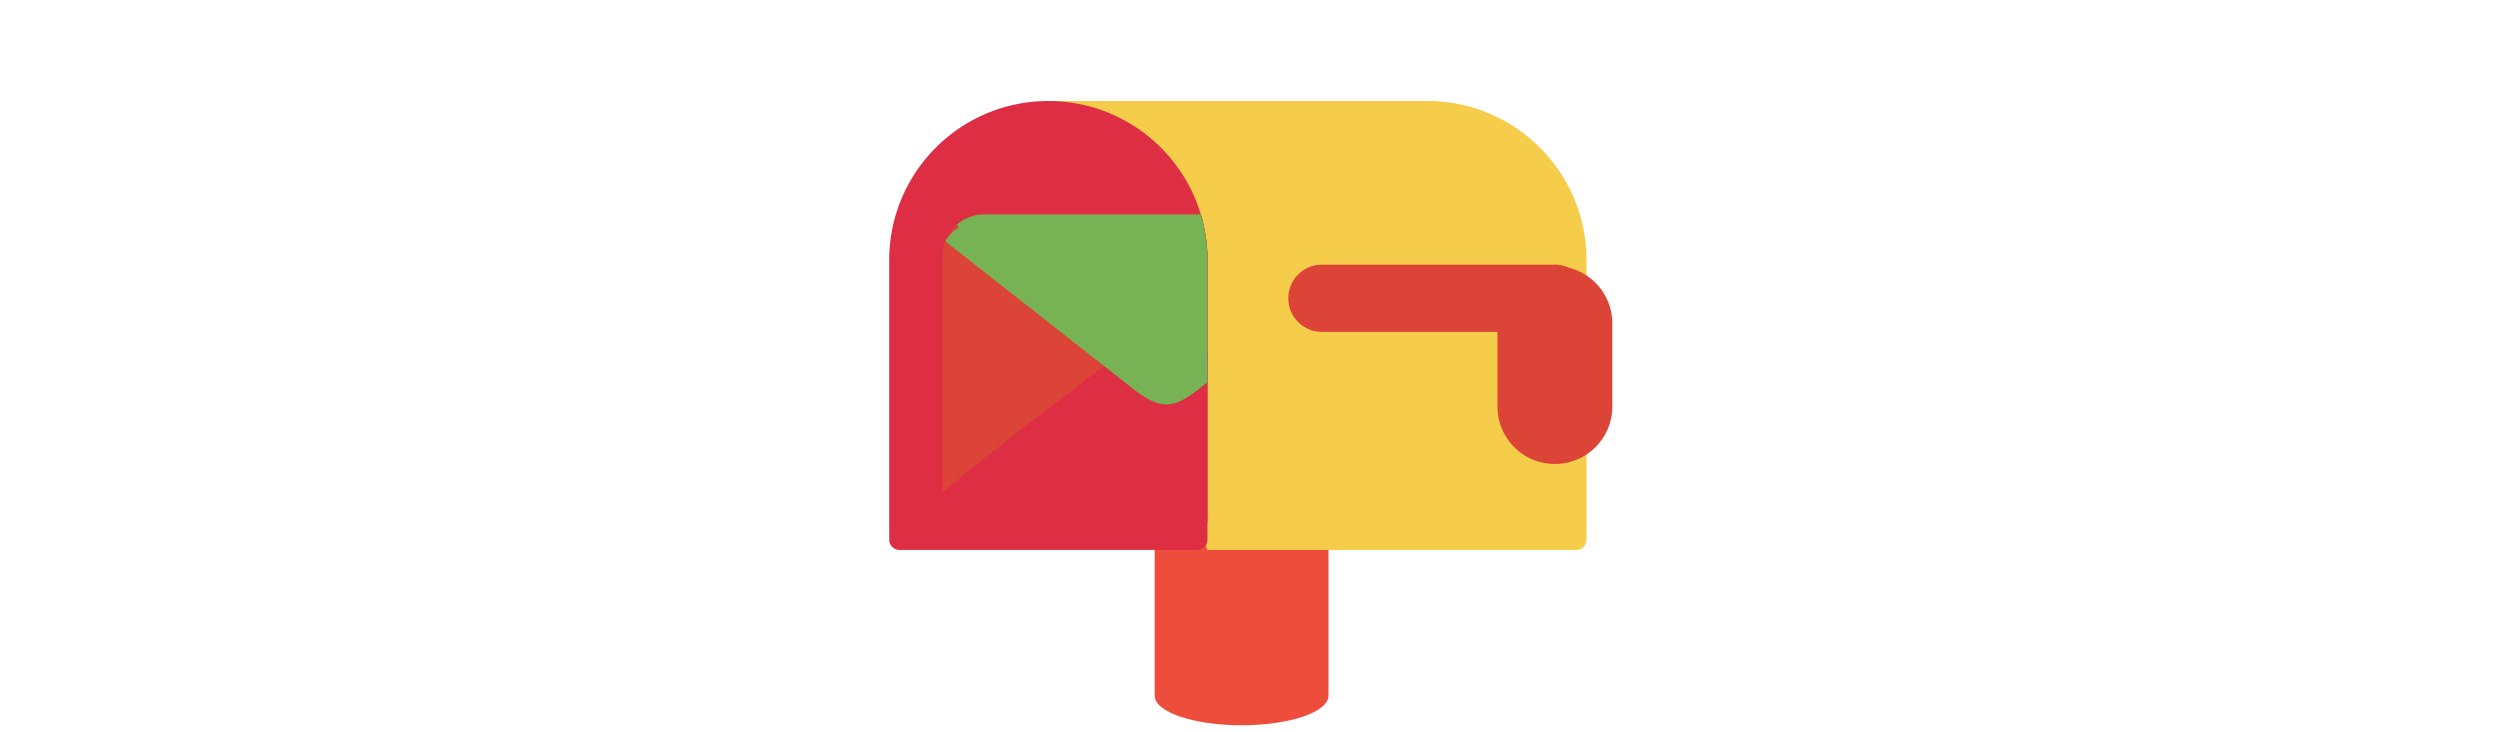<svg id="th_fir_u1F4ED-openmailboxlowered" width="100%" height="100%" xmlns="http://www.w3.org/2000/svg" version="1.1" xmlns:xlink="http://www.w3.org/1999/xlink" xmlns:svgjs="http://svgjs.com/svgjs" preserveAspectRatio="xMidYMid meet" viewBox="0 0 512 512" style="height:150px" data-uid="fir_u1F4ED-openmailboxlowered" data-keyword="u1F4ED-openmailboxlowered" data-complex="true" data-coll="fir" data-c="{&quot;d19b61&quot;:[&quot;fir_u1F4ED-openmailboxlowered_l_0&quot;],&quot;81929b&quot;:[&quot;fir_u1F4ED-openmailboxlowered_l_1&quot;],&quot;2b3b47&quot;:[&quot;fir_u1F4ED-openmailboxlowered_l_2&quot;],&quot;ff473e&quot;:[&quot;fir_u1F4ED-openmailboxlowered_l_3&quot;],&quot;dce2e2&quot;:[&quot;fir_u1F4ED-openmailboxlowered_l_4&quot;],&quot;b9c5c6&quot;:[&quot;fir_u1F4ED-openmailboxlowered_l_5&quot;],&quot;96a9b2&quot;:[&quot;fir_u1F4ED-openmailboxlowered_l_6&quot;],&quot;edece6&quot;:[&quot;fir_u1F4ED-openmailboxlowered_l_7&quot;]}" data-colors="[&quot;#d19b61&quot;,&quot;#81929b&quot;,&quot;#2b3b47&quot;,&quot;#ff473e&quot;,&quot;#dce2e2&quot;,&quot;#b9c5c6&quot;,&quot;#96a9b2&quot;,&quot;#edece6&quot;]"><defs id="SvgjsDefs58710"></defs><path id="fir_u1F4ED-openmailboxlowered_l_0" d="M189.372 319.086V486.358C189.372 497.758 216.569 507 250.118 507C283.667 507 310.864 497.758 310.864 486.358V319.086H189.372Z " data-color-original="#d19b61" fill="#ef4d3c" class="d19b61"></path><path id="fir_u1F4ED-openmailboxlowered_l_1" d="M491.242 181.857C491.242 120.422 441.439 70.619 380.004 70.619H115.036L226.274 384.453H484.042A7.2 7.2 0 0 0 491.242 377.253V189.057C491.242 188.56 491.192 188.075 491.096 187.606C491.192 185.702 491.242 183.785 491.242 181.857Z " data-color-original="#81929b" fill="#f6cc4b" class="81929b"></path><path id="fir_u1F4ED-openmailboxlowered_l_2" d="M115.036 70.619C53.601 70.619 3.798 120.422 3.798 181.857V377.253A7.2 7.2 0 0 0 10.998 384.453H219.074A7.2 7.2 0 0 0 226.274 377.253V181.857C226.274 120.422 176.471 70.619 115.036 70.619Z " data-color-original="#2b3b47" fill="#dd2e44" class="2b3b47"></path><path id="fir_u1F4ED-openmailboxlowered_l_3" d="M479.107 187.213A23.417 23.417 0 0 0 469.14 184.996H306.297C293.314 184.996 282.788 195.521 282.788 208.505S293.313 232.014 306.297 232.014H429.002V284.192C429.002 306.359 446.973 324.33 469.14 324.33S509.278 306.359 509.278 284.192V226.1C509.277 207.375 496.452 191.646 479.107 187.213Z " data-color-original="#ff473e" fill="#db4437" class="ff473e"></path><path id="fir_u1F4ED-openmailboxlowered_l_4" d="M226.274 181.857A111.26 111.26 0 0 0 221.575 149.792H70.306C57.821 149.792 47.243 157.643 43.042 168.649C42.992 168.731 42.915 168.79 42.869 168.874L42.951 168.938C41.781 172.099 176.084 273.508 176.084 273.508C192.897 285.916 201.741 286.111 218.368 273.508C218.368 273.508 221.303 271.291 226.274 267.522V181.857Z " data-color-original="#dce2e2" fill="#b93221" class="dce2e2"></path><path id="fir_u1F4ED-openmailboxlowered_l_5" d="M226.274 181.857C226.274 170.651 224.61 159.836 221.528 149.635H70.43C54.271 149.635 41.175 162.732 41.175 178.89V344.67L197.203 227.649L226.274 249.452V181.857Z " data-color-original="#b9c5c6" fill="#db4437" class="b9c5c6"></path><path id="fir_u1F4ED-openmailboxlowered_l_6" d="M226.274 245.361C221.371 241.647 218.488 239.469 218.488 239.469C201.411 226.867 192.429 226.669 175.542 239.469C175.542 239.469 39.336 342.382 40.482 345.548L40.454 345.571C40.468 345.599 40.491 345.617 40.509 345.643A29.683 29.683 0 0 0 45.478 354.308C46.379 355.401 47.466 356.317 48.511 357.269L48.46 357.308C48.543 357.382 48.654 357.417 48.737 357.491C53.166 361.441 58.75 364 64.954 364.73C65.051 364.742 65.13 364.792 65.227 364.804H65.601C66.544 364.894 67.441 365.121 68.407 365.121H226.272V245.361Z " data-color-original="#96a9b2" fill="#dd2e44" class="96a9b2"></path><path id="fir_u1F4ED-openmailboxlowered_l_7" d="M226.274 181.857C226.274 170.767 224.643 160.059 221.622 149.952L67.309 149.957C60.991 150.628 55.275 153.273 50.819 157.328L52.635 158.744C48.73 161.343 45.307 164.59 42.995 168.719L176.21 273.352C193.023 285.76 201.867 285.955 218.494 273.352L226.274 267.241V181.857Z " data-color-original="#edece6" fill="#77b255" class="edece6"></path></svg>